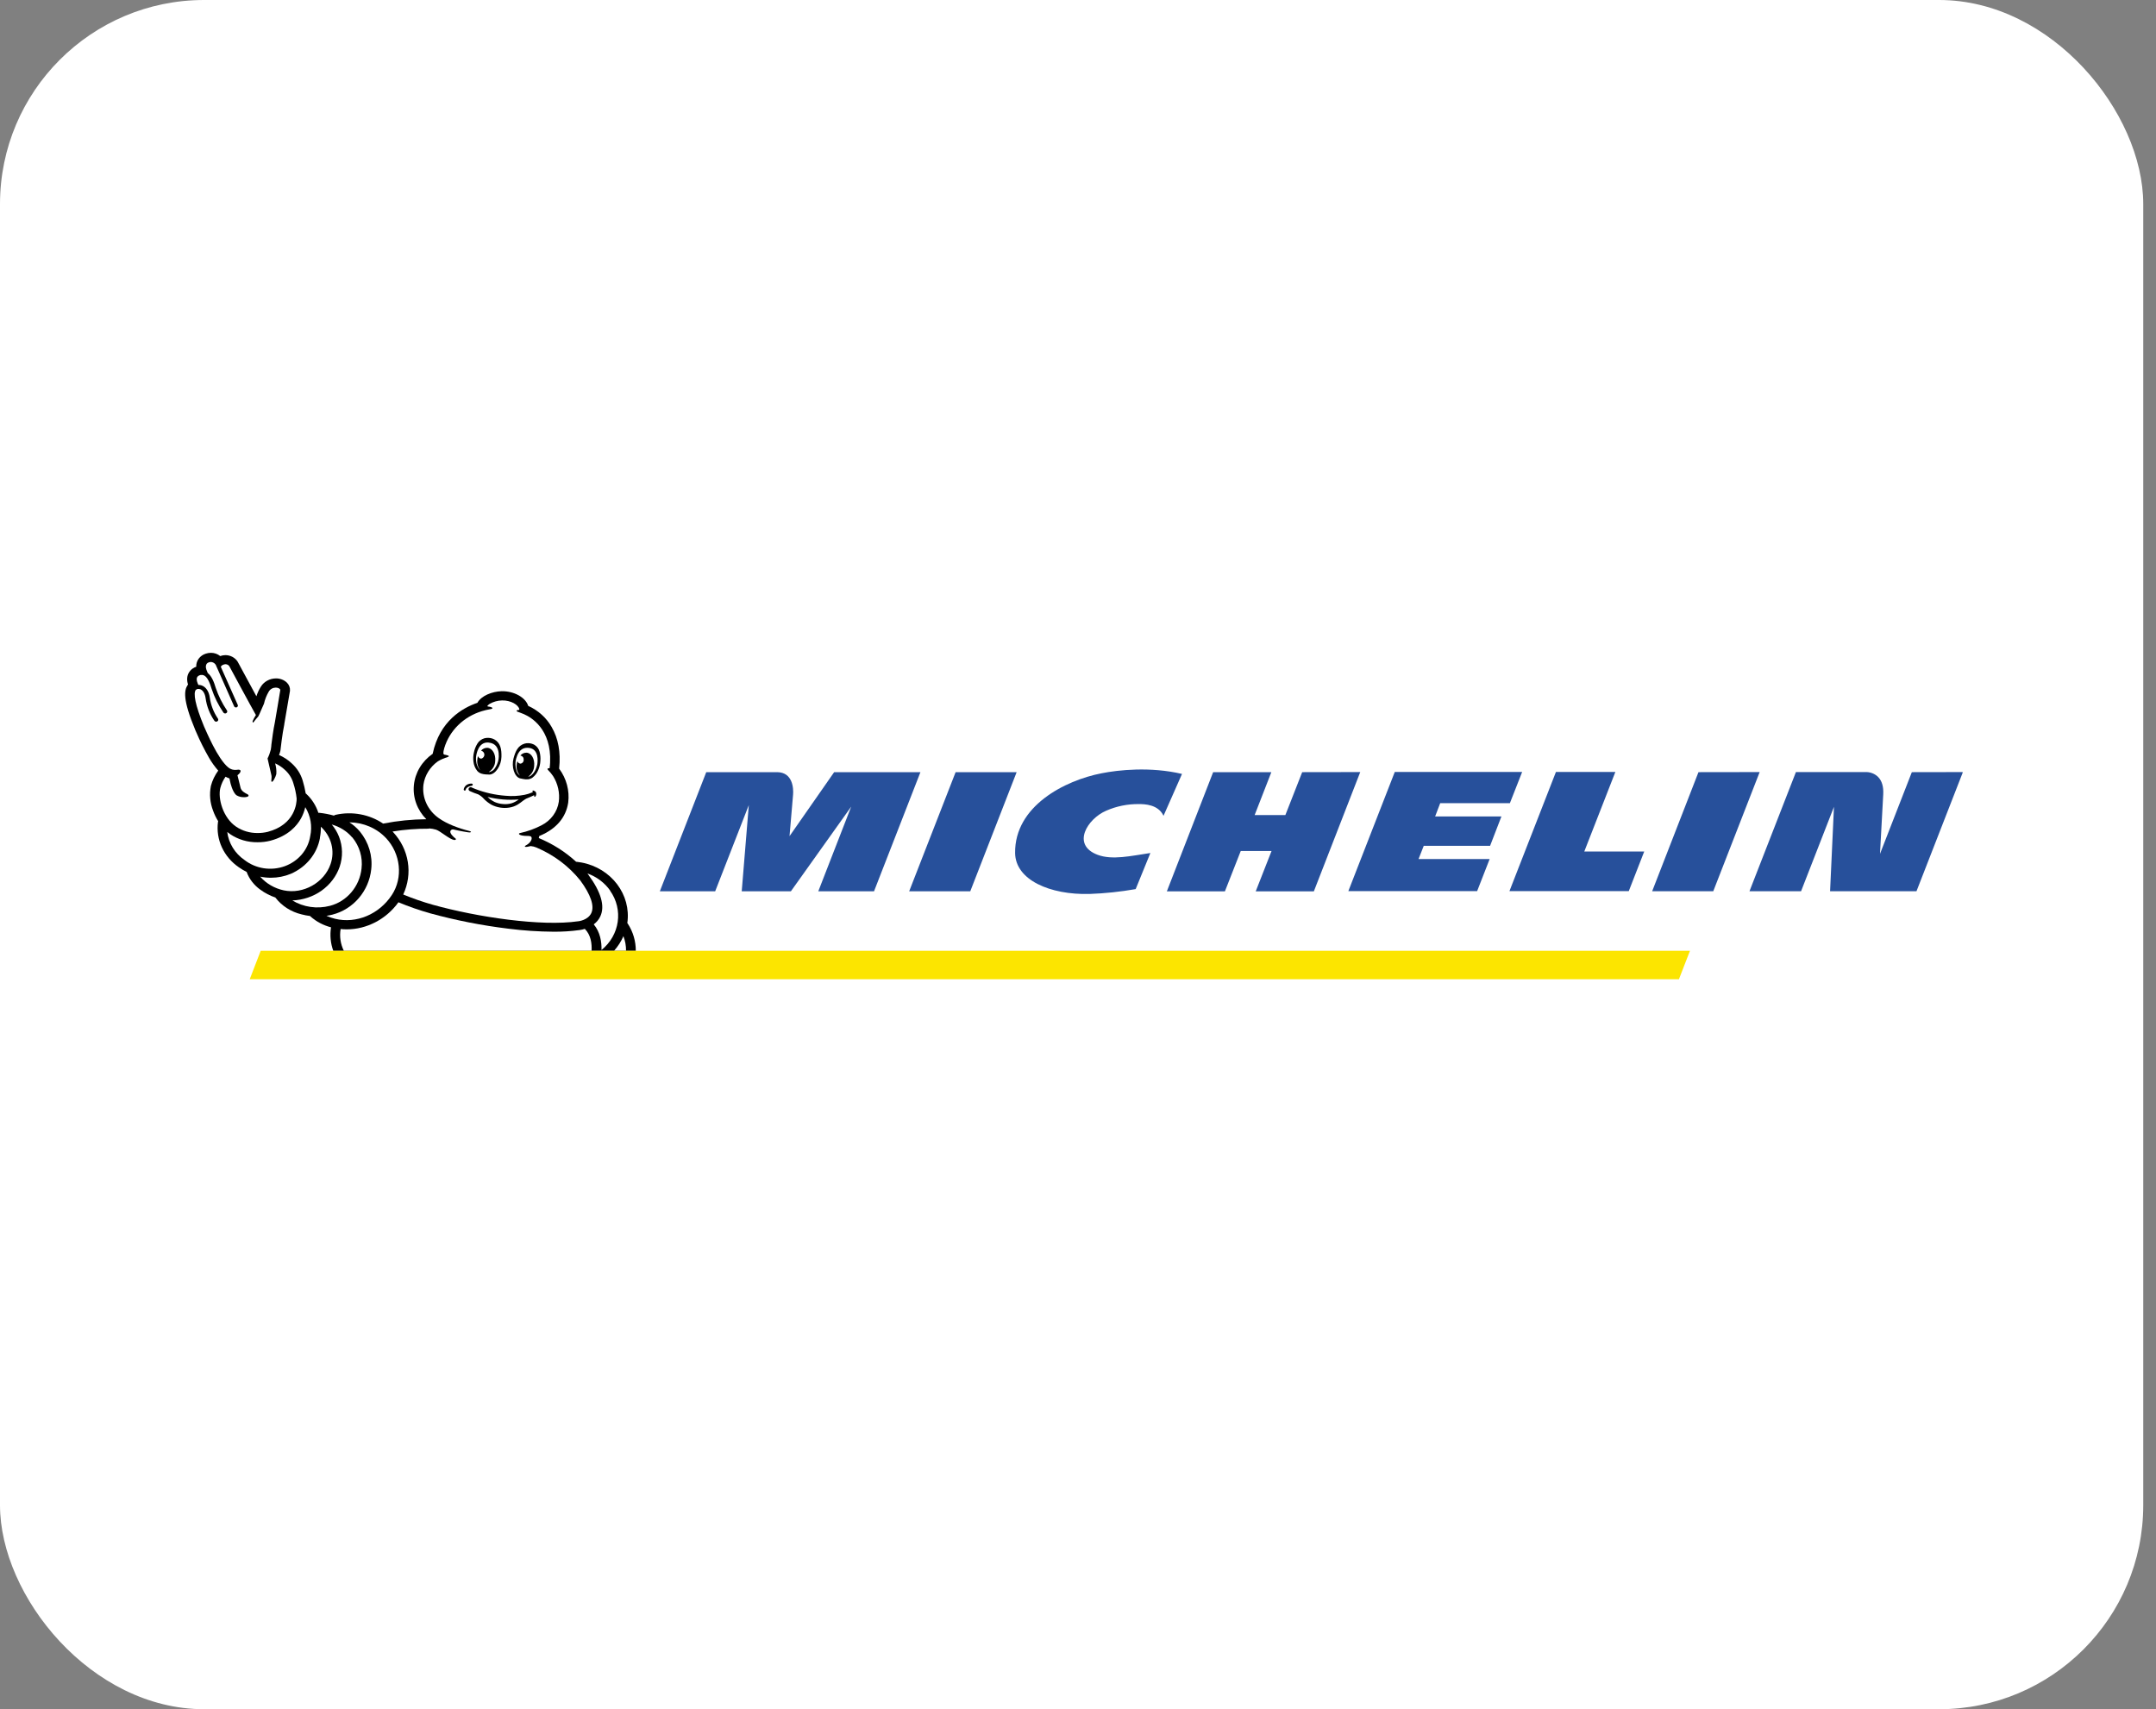 <svg width="169" height="134" viewBox="0 0 169 134" fill="none" xmlns="http://www.w3.org/2000/svg">
<rect x="0" y="0" width="169" height="134" fill="#808080" stroke="none"/>
<rect width="168" height="134" rx="16" fill="white"/>
<g clip-path="url(#clip0_870_58313)">
<path d="M15.3 57.219L15.31 57.242L15.385 57.41C15.676 58.089 16.008 58.753 16.378 59.398C16.585 59.759 16.829 60.1 17.107 60.415C16.84 60.778 16.645 61.185 16.532 61.614C16.402 62.27 16.463 62.948 16.71 63.574C16.81 63.855 16.942 64.125 17.102 64.38C17.094 64.402 17.089 64.424 17.086 64.447C16.999 65.124 17.105 65.81 17.394 66.434C17.683 67.059 18.144 67.599 18.728 67.998C18.919 68.133 19.122 68.253 19.333 68.358C19.535 68.909 19.906 69.392 20.398 69.744C20.759 70.011 21.163 70.222 21.595 70.368V70.38C22.094 71.027 22.817 71.489 23.638 71.685C23.857 71.743 24.08 71.786 24.305 71.813C24.316 71.826 24.327 71.838 24.339 71.85C24.794 72.254 25.346 72.546 25.948 72.701C25.85 73.32 25.911 73.953 26.125 74.545H49.837C49.842 73.794 49.626 73.056 49.21 72.415C49.199 72.398 49.187 72.382 49.173 72.368C49.491 70.136 47.917 68.056 45.579 67.619C45.46 67.597 45.336 67.578 45.214 67.565H45.164C44.314 66.783 43.321 66.153 42.234 65.704C42.248 65.644 42.26 65.585 42.274 65.537L42.322 65.522C43.605 64.98 44.362 64.092 44.54 62.923C44.657 61.985 44.405 61.038 43.83 60.264C43.831 60.252 43.831 60.24 43.83 60.228C43.961 58.98 43.763 57.891 43.239 56.992C42.831 56.276 42.193 55.7 41.418 55.346H41.407C41.198 54.676 40.293 54.173 39.326 54.19C38.563 54.21 37.73 54.547 37.419 55.1C36.259 55.495 34.459 56.516 33.914 59.099C33.499 59.387 33.153 59.755 32.899 60.179C32.646 60.602 32.49 61.072 32.443 61.557C32.396 62.041 32.459 62.53 32.627 62.99C32.795 63.45 33.064 63.871 33.418 64.226C32.295 64.235 31.175 64.347 30.076 64.561L30.033 64.571C29.501 64.21 28.893 63.962 28.25 63.843C27.607 63.724 26.945 63.736 26.308 63.88C26.259 63.892 26.213 63.913 26.173 63.942C25.8 63.838 25.418 63.765 25.031 63.723C25.006 63.72 24.98 63.72 24.955 63.723C24.778 63.173 24.462 62.671 24.034 62.263C24.013 62.243 23.963 62.206 23.963 62.202C23.906 61.863 23.827 61.527 23.727 61.197C23.573 60.678 23.274 60.209 22.86 59.839C22.574 59.57 22.24 59.352 21.873 59.193C21.914 59.092 21.947 58.987 21.973 58.882C21.979 58.856 21.984 58.829 21.987 58.803C21.987 58.791 22.125 57.542 22.283 56.801V56.774C22.721 54.228 22.721 54.191 22.73 54.163V54.148C22.739 54.033 22.723 53.919 22.682 53.811C22.642 53.704 22.578 53.605 22.494 53.522C22.382 53.413 22.248 53.327 22.099 53.27C21.951 53.212 21.791 53.184 21.63 53.187C21.392 53.188 21.159 53.247 20.953 53.359C20.746 53.471 20.574 53.631 20.453 53.824C20.302 54.064 20.183 54.32 20.098 54.587C19.651 53.769 19.065 52.691 18.645 51.905L18.622 51.864C18.522 51.712 18.383 51.585 18.218 51.497C18.053 51.41 17.866 51.363 17.677 51.361C17.535 51.362 17.394 51.386 17.261 51.434C17.059 51.269 16.801 51.179 16.534 51.18C16.396 51.181 16.26 51.203 16.13 51.246C15.904 51.317 15.709 51.455 15.574 51.64C15.44 51.826 15.372 52.047 15.383 52.272C15.206 52.33 15.049 52.432 14.928 52.566C14.806 52.7 14.724 52.862 14.689 53.036C14.657 53.221 14.666 53.411 14.718 53.593C14.718 53.608 14.727 53.631 14.739 53.666L14.705 53.713C14.441 54.106 14.304 54.828 15.3 57.214" fill="black"/>
<path d="M49.075 74.535H48.137C48.441 74.193 48.688 73.808 48.867 73.394C49.008 73.76 49.077 74.146 49.073 74.535" fill="white"/>
<path d="M33.632 64.947C33.82 64.959 34.006 64.992 34.186 65.046C34.541 65.171 35.229 65.8 35.605 65.855C35.67 65.855 35.843 65.823 35.656 65.698C35.605 65.662 35.17 65.297 35.332 65.108C35.354 65.075 35.387 65.05 35.425 65.037C35.463 65.023 35.505 65.02 35.544 65.03C36.089 65.158 36.543 65.231 36.699 65.253C36.795 65.267 36.864 65.268 36.903 65.237C36.942 65.205 36.914 65.183 36.807 65.154C35.967 64.942 35.034 64.6 34.392 64.139C33.966 63.84 33.631 63.441 33.42 62.981C33.21 62.522 33.131 62.018 33.192 61.52C33.243 61.159 33.369 60.811 33.563 60.497C33.757 60.182 34.015 59.907 34.322 59.688C34.561 59.545 34.818 59.433 35.087 59.353C35.392 59.249 34.892 59.173 34.856 59.166C34.729 59.146 34.721 59.022 34.826 58.644C35.026 57.971 35.399 57.356 35.912 56.852C36.424 56.348 37.06 55.972 37.764 55.757C37.983 55.691 38.206 55.638 38.432 55.598C38.727 55.556 38.61 55.43 38.28 55.393C38.28 55.393 38.166 55.393 38.221 55.318C38.27 55.264 38.327 55.217 38.39 55.178C38.682 55.012 39.015 54.92 39.356 54.914C40.043 54.897 40.636 55.259 40.705 55.593C40.705 55.593 40.73 55.66 40.646 55.663C40.515 55.663 40.408 55.72 40.589 55.806C40.632 55.826 40.815 55.877 41.072 55.99L41.109 56.008C41.627 56.236 43.238 57.162 43.121 59.78C43.121 59.859 43.11 59.938 43.105 60.015C43.099 60.092 43.089 60.159 43.08 60.231C42.929 60.214 42.862 60.275 42.97 60.379C43.114 60.523 43.242 60.679 43.355 60.846C43.734 61.452 43.891 62.159 43.802 62.858C43.746 63.244 43.594 63.613 43.359 63.933C43.124 64.254 42.812 64.517 42.448 64.702C41.915 64.98 41.343 65.186 40.749 65.314C40.588 65.349 40.664 65.547 41.412 65.537C41.476 65.537 41.613 65.55 41.652 65.62C41.739 65.773 41.59 66.071 41.263 66.252C40.983 66.408 41.207 66.442 41.597 66.331C41.753 66.344 41.906 66.382 42.049 66.444C43.401 67.018 44.58 67.901 45.478 69.015C46.308 70.141 46.61 71.027 46.349 71.585C46.088 72.143 45.347 72.225 45.342 72.225H45.329C42.431 72.651 37.402 71.9 33.934 70.934C33.142 70.71 32.365 70.441 31.607 70.128C31.982 69.327 32.107 68.442 31.967 67.576C31.828 66.71 31.429 65.9 30.819 65.242L30.768 65.19C31.712 65.037 32.668 64.963 33.625 64.968" fill="white"/>
<path d="M30.254 65.698C31.412 66.931 31.608 68.809 30.717 70.163C29.72 71.682 27.932 72.433 26.268 72.032C26.034 71.977 25.806 71.898 25.589 71.798C25.747 71.776 25.903 71.745 26.057 71.706C27.694 71.287 28.917 69.862 29.099 68.153C29.22 67.096 28.902 66.035 28.212 65.195C27.978 64.915 27.7 64.67 27.387 64.469C27.929 64.475 28.463 64.587 28.957 64.798C29.45 65.01 29.891 65.316 30.252 65.698" fill="white"/>
<path d="M47.82 69.825C48.876 71.313 48.588 73.312 47.149 74.48C47.167 73.831 47.046 73.075 46.541 72.468C46.762 72.305 46.938 72.093 47.053 71.851C47.436 71.04 47.119 69.935 46.11 68.566V68.557L46.044 68.477C46.772 68.737 47.395 69.206 47.827 69.818" fill="white"/>
<path d="M27.619 65.651C28.183 66.344 28.442 67.218 28.34 68.088C28.19 69.498 27.191 70.675 25.857 71.017C25.363 71.145 24.845 71.174 24.339 71.101C23.832 71.028 23.347 70.855 22.916 70.593C23.745 70.564 24.544 70.296 25.207 69.825C25.87 69.353 26.364 68.702 26.623 67.957C26.886 67.186 26.868 66.354 26.574 65.594C26.439 65.25 26.247 64.929 26.006 64.641C26.634 64.815 27.192 65.166 27.602 65.647" fill="white"/>
<path d="M25.073 65.688C25.131 65.4 25.157 65.107 25.151 64.814C25.555 65.186 25.84 65.656 25.974 66.173C26.109 66.69 26.088 67.232 25.914 67.738C25.417 69.198 23.771 70.125 22.246 69.803C21.52 69.649 20.869 69.271 20.395 68.728C20.671 68.785 20.951 68.814 21.233 68.814C21.771 68.814 22.303 68.709 22.796 68.505C23.391 68.247 23.91 67.856 24.309 67.365C24.707 66.874 24.973 66.298 25.082 65.688" fill="white"/>
<path d="M23.932 63.284C24.351 63.97 24.487 64.777 24.317 65.552C24.235 66.076 24.008 66.57 23.657 66.984C23.307 67.397 22.847 67.716 22.324 67.907C21.801 68.097 21.234 68.154 20.68 68.07C20.127 67.985 19.607 67.764 19.173 67.428C18.797 67.17 18.482 66.841 18.248 66.462C18.014 66.082 17.866 65.661 17.814 65.225C17.892 65.29 17.974 65.351 18.058 65.408C18.679 65.823 19.425 66.041 20.186 66.031C20.527 66.034 20.866 65.993 21.195 65.91C22.59 65.538 23.273 64.747 23.601 64.149C23.749 63.877 23.859 63.588 23.927 63.289" fill="white"/>
<path d="M26.698 72.835C26.855 72.852 27.013 72.86 27.172 72.861C28.736 72.861 30.262 72.081 31.232 70.737C32.041 71.075 32.871 71.364 33.719 71.603C35.732 72.154 37.787 72.558 39.865 72.81C41.031 72.958 42.206 73.036 43.383 73.045C44.072 73.051 44.76 73.007 45.442 72.914C45.578 72.895 45.712 72.864 45.841 72.822C46.311 73.29 46.404 73.967 46.373 74.54H26.952C26.69 74.008 26.602 73.414 26.7 72.834" fill="white"/>
<path d="M15.356 54.084L15.386 54.064C15.413 54.041 15.444 54.024 15.478 54.014H15.613C15.637 54.017 15.661 54.022 15.684 54.03C15.904 54.106 16.066 54.365 16.117 54.736C16.203 55.37 16.439 55.977 16.809 56.513C16.834 56.547 16.873 56.569 16.917 56.576C16.96 56.583 17.005 56.573 17.04 56.549C17.076 56.525 17.1 56.488 17.107 56.447C17.114 56.406 17.104 56.364 17.078 56.33C16.742 55.836 16.527 55.277 16.447 54.694C16.378 54.203 16.142 53.856 15.799 53.735C15.719 53.707 15.634 53.694 15.549 53.697C15.509 53.613 15.475 53.526 15.448 53.437C15.415 53.303 15.351 53.036 15.666 52.934L15.727 52.917H15.759C15.987 52.89 16.291 52.989 16.587 54C16.808 54.661 17.121 55.291 17.518 55.873C17.544 55.903 17.58 55.924 17.621 55.931C17.661 55.938 17.703 55.93 17.738 55.909C17.773 55.888 17.798 55.855 17.808 55.817C17.819 55.779 17.814 55.739 17.795 55.705C17.418 55.149 17.12 54.549 16.908 53.92C16.779 53.484 16.596 53.009 16.285 52.766C16.241 52.659 16.191 52.54 16.179 52.501C16.126 52.352 16.071 52.02 16.372 51.926C16.426 51.909 16.482 51.899 16.539 51.898C16.637 51.907 16.73 51.943 16.805 52.003C16.88 52.063 16.934 52.143 16.959 52.233C16.959 52.253 16.979 52.275 16.99 52.299L18.35 55.37C18.358 55.392 18.373 55.411 18.393 55.425C18.419 55.448 18.452 55.461 18.488 55.463C18.523 55.465 18.558 55.455 18.586 55.435C18.615 55.415 18.635 55.387 18.644 55.354C18.653 55.322 18.649 55.288 18.634 55.257L17.309 52.28C17.337 52.214 17.391 52.162 17.46 52.133C17.526 52.097 17.6 52.076 17.676 52.072C17.736 52.074 17.794 52.089 17.847 52.116C17.899 52.143 17.943 52.182 17.976 52.23C17.976 52.23 19.734 55.495 20.06 56.059C19.961 56.209 19.875 56.367 19.803 56.531C19.78 56.615 19.838 56.691 19.881 56.612C19.991 56.462 20.109 56.318 20.236 56.181C20.241 56.176 20.246 56.169 20.248 56.163C20.332 56.023 20.589 55.375 20.692 55.17C20.767 54.834 20.896 54.51 21.073 54.21C21.128 54.119 21.207 54.043 21.302 53.99C21.397 53.937 21.505 53.908 21.616 53.906C21.814 53.906 21.971 54.002 21.971 54.099C21.971 54.143 21.54 56.662 21.54 56.662C21.428 57.188 21.328 57.943 21.273 58.38C21.27 58.487 21.257 58.593 21.236 58.697V58.731C21.236 58.731 21.236 58.754 21.22 58.793C21.163 59.024 21.08 59.249 20.972 59.463L21.11 60.063C21.165 60.316 21.226 60.588 21.249 60.67C21.35 61.005 21.22 61.21 21.286 61.279C21.378 61.374 21.602 60.92 21.66 60.685C21.68 60.403 21.648 60.119 21.566 59.847C21.844 59.97 22.097 60.137 22.315 60.342C22.64 60.626 22.874 60.991 22.992 61.394C23.121 61.787 23.208 62.191 23.253 62.6C23.262 62.923 23.145 64.641 20.995 65.213C20.735 65.278 20.466 65.309 20.197 65.307C19.594 65.316 19.003 65.142 18.512 64.812C17.472 64.114 17.066 62.586 17.27 61.778C17.353 61.463 17.491 61.163 17.68 60.892C17.776 60.947 17.878 60.992 17.985 61.026L18.047 61.304C18.047 61.337 18.224 62.114 18.54 62.35C18.715 62.453 18.918 62.505 19.124 62.499C19.218 62.499 19.443 62.489 19.478 62.397C19.485 62.381 19.486 62.363 19.482 62.346C19.477 62.329 19.467 62.314 19.453 62.303C19.423 62.279 19.39 62.26 19.354 62.244C19.202 62.166 18.916 62.021 18.856 61.757C18.822 61.607 18.691 61.086 18.614 60.776C18.934 60.536 18.969 60.273 18.551 60.355C18.431 60.371 18.31 60.361 18.195 60.328C18.08 60.294 17.974 60.236 17.885 60.159C17.045 59.467 16.172 57.336 15.996 56.959C15.287 55.249 15.134 54.332 15.356 54.075" fill="white"/>
<path d="M37.059 61.493C37.041 61.431 36.958 61.431 36.929 61.431C36.847 61.434 36.765 61.45 36.688 61.478C36.596 61.513 36.516 61.571 36.456 61.646C36.396 61.72 36.358 61.809 36.348 61.902C36.348 61.922 36.356 61.941 36.371 61.954C36.38 61.963 36.391 61.97 36.403 61.975C36.415 61.979 36.428 61.982 36.442 61.981C36.458 61.981 36.474 61.974 36.486 61.963C36.497 61.952 36.504 61.937 36.504 61.921C36.512 61.866 36.538 61.814 36.58 61.775C36.686 61.682 36.821 61.623 36.965 61.607C37.009 61.597 37.071 61.565 37.054 61.503" fill="black"/>
<path d="M41.442 58.264C41.389 58.261 41.337 58.262 41.284 58.266C41.229 58.272 41.175 58.283 41.123 58.298C40.609 58.453 40.403 58.883 40.25 59.471C40.084 60.122 40.318 60.89 40.756 61.021C40.851 61.045 40.947 61.065 41.045 61.079C41.155 61.1 41.267 61.107 41.379 61.098C41.507 61.087 41.629 61.042 41.733 60.97C41.942 60.809 42.102 60.597 42.196 60.358C42.293 60.133 42.348 59.893 42.359 59.649C42.378 59.411 42.357 59.172 42.297 58.94C42.242 58.714 42.096 58.517 41.889 58.392C41.752 58.317 41.599 58.273 41.442 58.264ZM41.346 58.624C41.394 58.625 41.444 58.629 41.497 58.637C42.24 58.751 42.162 59.669 42.111 59.956L42.109 59.951C42.085 60.066 42.05 60.178 42.003 60.286C41.924 60.491 41.789 60.672 41.612 60.811C41.548 60.855 41.474 60.883 41.396 60.895C41.538 60.796 41.654 60.668 41.737 60.52C41.819 60.373 41.865 60.21 41.871 60.043C41.923 59.503 41.659 59.037 41.281 59.009C41.186 59.006 41.092 59.025 41.006 59.064C40.92 59.103 40.846 59.161 40.789 59.233C40.864 59.244 40.932 59.281 40.979 59.336C41.027 59.392 41.05 59.462 41.045 59.534C41.06 59.608 41.043 59.684 40.998 59.747C40.954 59.81 40.885 59.854 40.807 59.869C40.747 59.867 40.689 59.844 40.643 59.807C40.598 59.769 40.567 59.718 40.557 59.661C40.529 59.752 40.511 59.845 40.502 59.939C40.48 60.094 40.491 60.251 40.535 60.401C40.58 60.552 40.657 60.692 40.761 60.813C40.617 60.708 40.516 60.558 40.477 60.39C40.448 60.3 40.429 60.206 40.419 60.112C40.38 59.833 40.416 59.55 40.522 59.287L40.538 59.24C40.661 58.937 40.884 58.618 41.346 58.624Z" fill="black"/>
<path d="M38.293 57.846C38.185 57.842 38.077 57.853 37.972 57.879C37.733 57.949 37.532 58.104 37.412 58.312C37.285 58.524 37.196 58.754 37.148 58.994C37.091 59.234 37.08 59.482 37.114 59.726C37.143 59.983 37.244 60.228 37.407 60.436C37.49 60.532 37.6 60.605 37.724 60.647C37.833 60.683 37.947 60.705 38.063 60.712C38.164 60.722 38.266 60.726 38.368 60.726C38.844 60.707 39.292 60.016 39.306 59.341C39.321 58.726 39.234 58.253 38.764 57.976C38.715 57.948 38.663 57.924 38.609 57.906C38.508 57.871 38.401 57.851 38.293 57.846ZM38.226 58.212C38.249 58.212 38.273 58.214 38.297 58.216C38.886 58.271 39.044 58.682 39.088 59.041V59.09C39.121 59.371 39.078 59.656 38.962 59.918C38.925 60.007 38.88 60.093 38.826 60.174C38.78 60.262 38.715 60.34 38.633 60.401C38.552 60.462 38.457 60.504 38.355 60.526H38.311C38.462 60.431 38.587 60.303 38.675 60.153C38.763 60.002 38.811 59.834 38.817 59.663C38.868 59.123 38.597 58.657 38.209 58.627C38.112 58.624 38.017 58.642 37.93 58.681C37.843 58.72 37.767 58.778 37.708 58.85C37.781 58.867 37.846 58.907 37.893 58.962C37.94 59.017 37.967 59.086 37.969 59.157C37.971 59.228 37.949 59.298 37.906 59.356C37.862 59.414 37.8 59.457 37.728 59.478C37.666 59.476 37.608 59.453 37.562 59.416C37.515 59.377 37.484 59.326 37.472 59.269C37.444 59.36 37.425 59.453 37.416 59.547C37.378 59.837 37.457 60.13 37.636 60.368C37.612 60.35 37.591 60.33 37.572 60.308C37.434 60.13 37.349 59.919 37.327 59.7C37.31 59.582 37.306 59.464 37.314 59.346L37.316 59.349C37.344 59.066 37.513 58.199 38.226 58.212Z" fill="black"/>
<path d="M36.874 61.715C36.835 61.719 36.8 61.736 36.773 61.763C36.747 61.79 36.731 61.824 36.729 61.861C36.727 61.897 36.737 61.933 36.758 61.963C36.78 61.993 36.811 62.016 36.847 62.028C37.053 62.124 37.265 62.206 37.483 62.275C37.661 62.37 37.819 62.497 37.947 62.648C38.116 62.819 38.309 62.967 38.52 63.088C38.941 63.306 39.426 63.386 39.901 63.317C40.139 63.282 40.368 63.202 40.573 63.081C40.719 62.989 40.86 62.89 40.993 62.782C41.074 62.721 41.159 62.664 41.249 62.615C41.302 62.586 41.674 62.447 41.871 62.338C41.871 62.404 41.871 62.461 41.914 62.469C41.956 62.477 42.011 62.387 42.029 62.312C42.043 62.246 42.037 62.177 42.01 62.115C41.99 62.082 41.964 62.054 41.931 62.032C41.899 62.01 41.862 61.995 41.823 61.988L41.82 61.973C41.738 61.964 41.717 62.03 41.749 62.055C41.761 62.065 41.771 62.075 41.781 62.087L41.701 62.13C41.516 62.211 41.322 62.272 41.123 62.312C40.633 62.407 40.132 62.433 39.635 62.387C38.815 62.327 38.009 62.147 37.248 61.852L37.048 61.768C37.014 61.755 36.982 61.735 36.949 61.723C36.925 61.715 36.899 61.712 36.874 61.715ZM38.217 62.477C39.013 62.675 39.839 62.743 40.66 62.677C40.491 62.809 40.298 62.912 40.09 62.978C39.876 63.038 39.651 63.057 39.429 63.035C39.209 63.02 38.993 62.969 38.792 62.883C38.577 62.781 38.382 62.643 38.217 62.477Z" fill="black"/>
<path d="M132.471 74.54H20.435L19.534 76.877H131.563L132.471 74.54Z" fill="#FCE500"/>
<path d="M126.621 60.521H121.963L118.319 69.863H127.673L128.883 66.759H124.185L126.621 60.521Z" fill="#27509B"/>
<path d="M112.891 62.969H118.353L119.315 60.521H109.33L105.691 69.863H115.786L116.767 67.349H111.194L111.602 66.309H116.803L117.69 64.01H112.494L112.891 62.969Z" fill="#27509B"/>
<path d="M133.136 60.536L129.507 69.87H134.296L137.933 60.529L133.136 60.536Z" fill="#27509B"/>
<path d="M149.861 60.536L147.365 66.942C147.399 66.296 147.543 63.746 147.619 62.276C147.653 61.671 147.514 61.21 147.209 60.903C146.978 60.68 146.668 60.547 146.338 60.529H140.775L137.134 69.872H141.178L143.757 63.255L143.452 69.872H150.225L153.865 60.529L149.861 60.536Z" fill="#27509B"/>
<path d="M65.386 60.536L61.888 65.553C61.888 65.553 62.109 62.928 62.166 62.296C62.207 61.815 62.145 60.536 60.905 60.536H55.36L51.722 69.877H56.06L58.696 63.119L58.141 69.877H61.994L66.723 63.238L64.142 69.877H68.511L72.149 60.536H65.386Z" fill="#27509B"/>
<path d="M74.907 60.536L71.266 69.877H76.055L79.691 60.536H74.907Z" fill="#27509B"/>
<path d="M102.074 60.536L100.754 63.901H98.346L99.656 60.536H95.094L91.465 69.879H96.016L97.258 66.715H99.672L98.431 69.879H102.988L106.624 60.529L102.074 60.536Z" fill="#27509B"/>
<path d="M86.358 60.622C83.458 61.183 79.529 63.197 79.57 66.871C79.594 68.99 82.303 70.167 85.409 70.085C86.621 70.041 87.828 69.914 89.021 69.704L90.174 66.874C88.648 67.102 87.183 67.448 86.034 67.014C83.962 66.231 85.237 64.194 86.702 63.562C87.509 63.205 88.391 63.026 89.281 63.039C89.72 63.039 90.789 63.064 91.204 63.958L92.653 60.675C90.159 60.089 87.657 60.365 86.358 60.622Z" fill="#27509B"/>
</g>
<defs>
<clipPath id="clip0_870_58313">
<rect width="139.332" height="25.823" fill="white" transform="translate(14.514 50.948)"/>
</clipPath>
</defs>
</svg>
